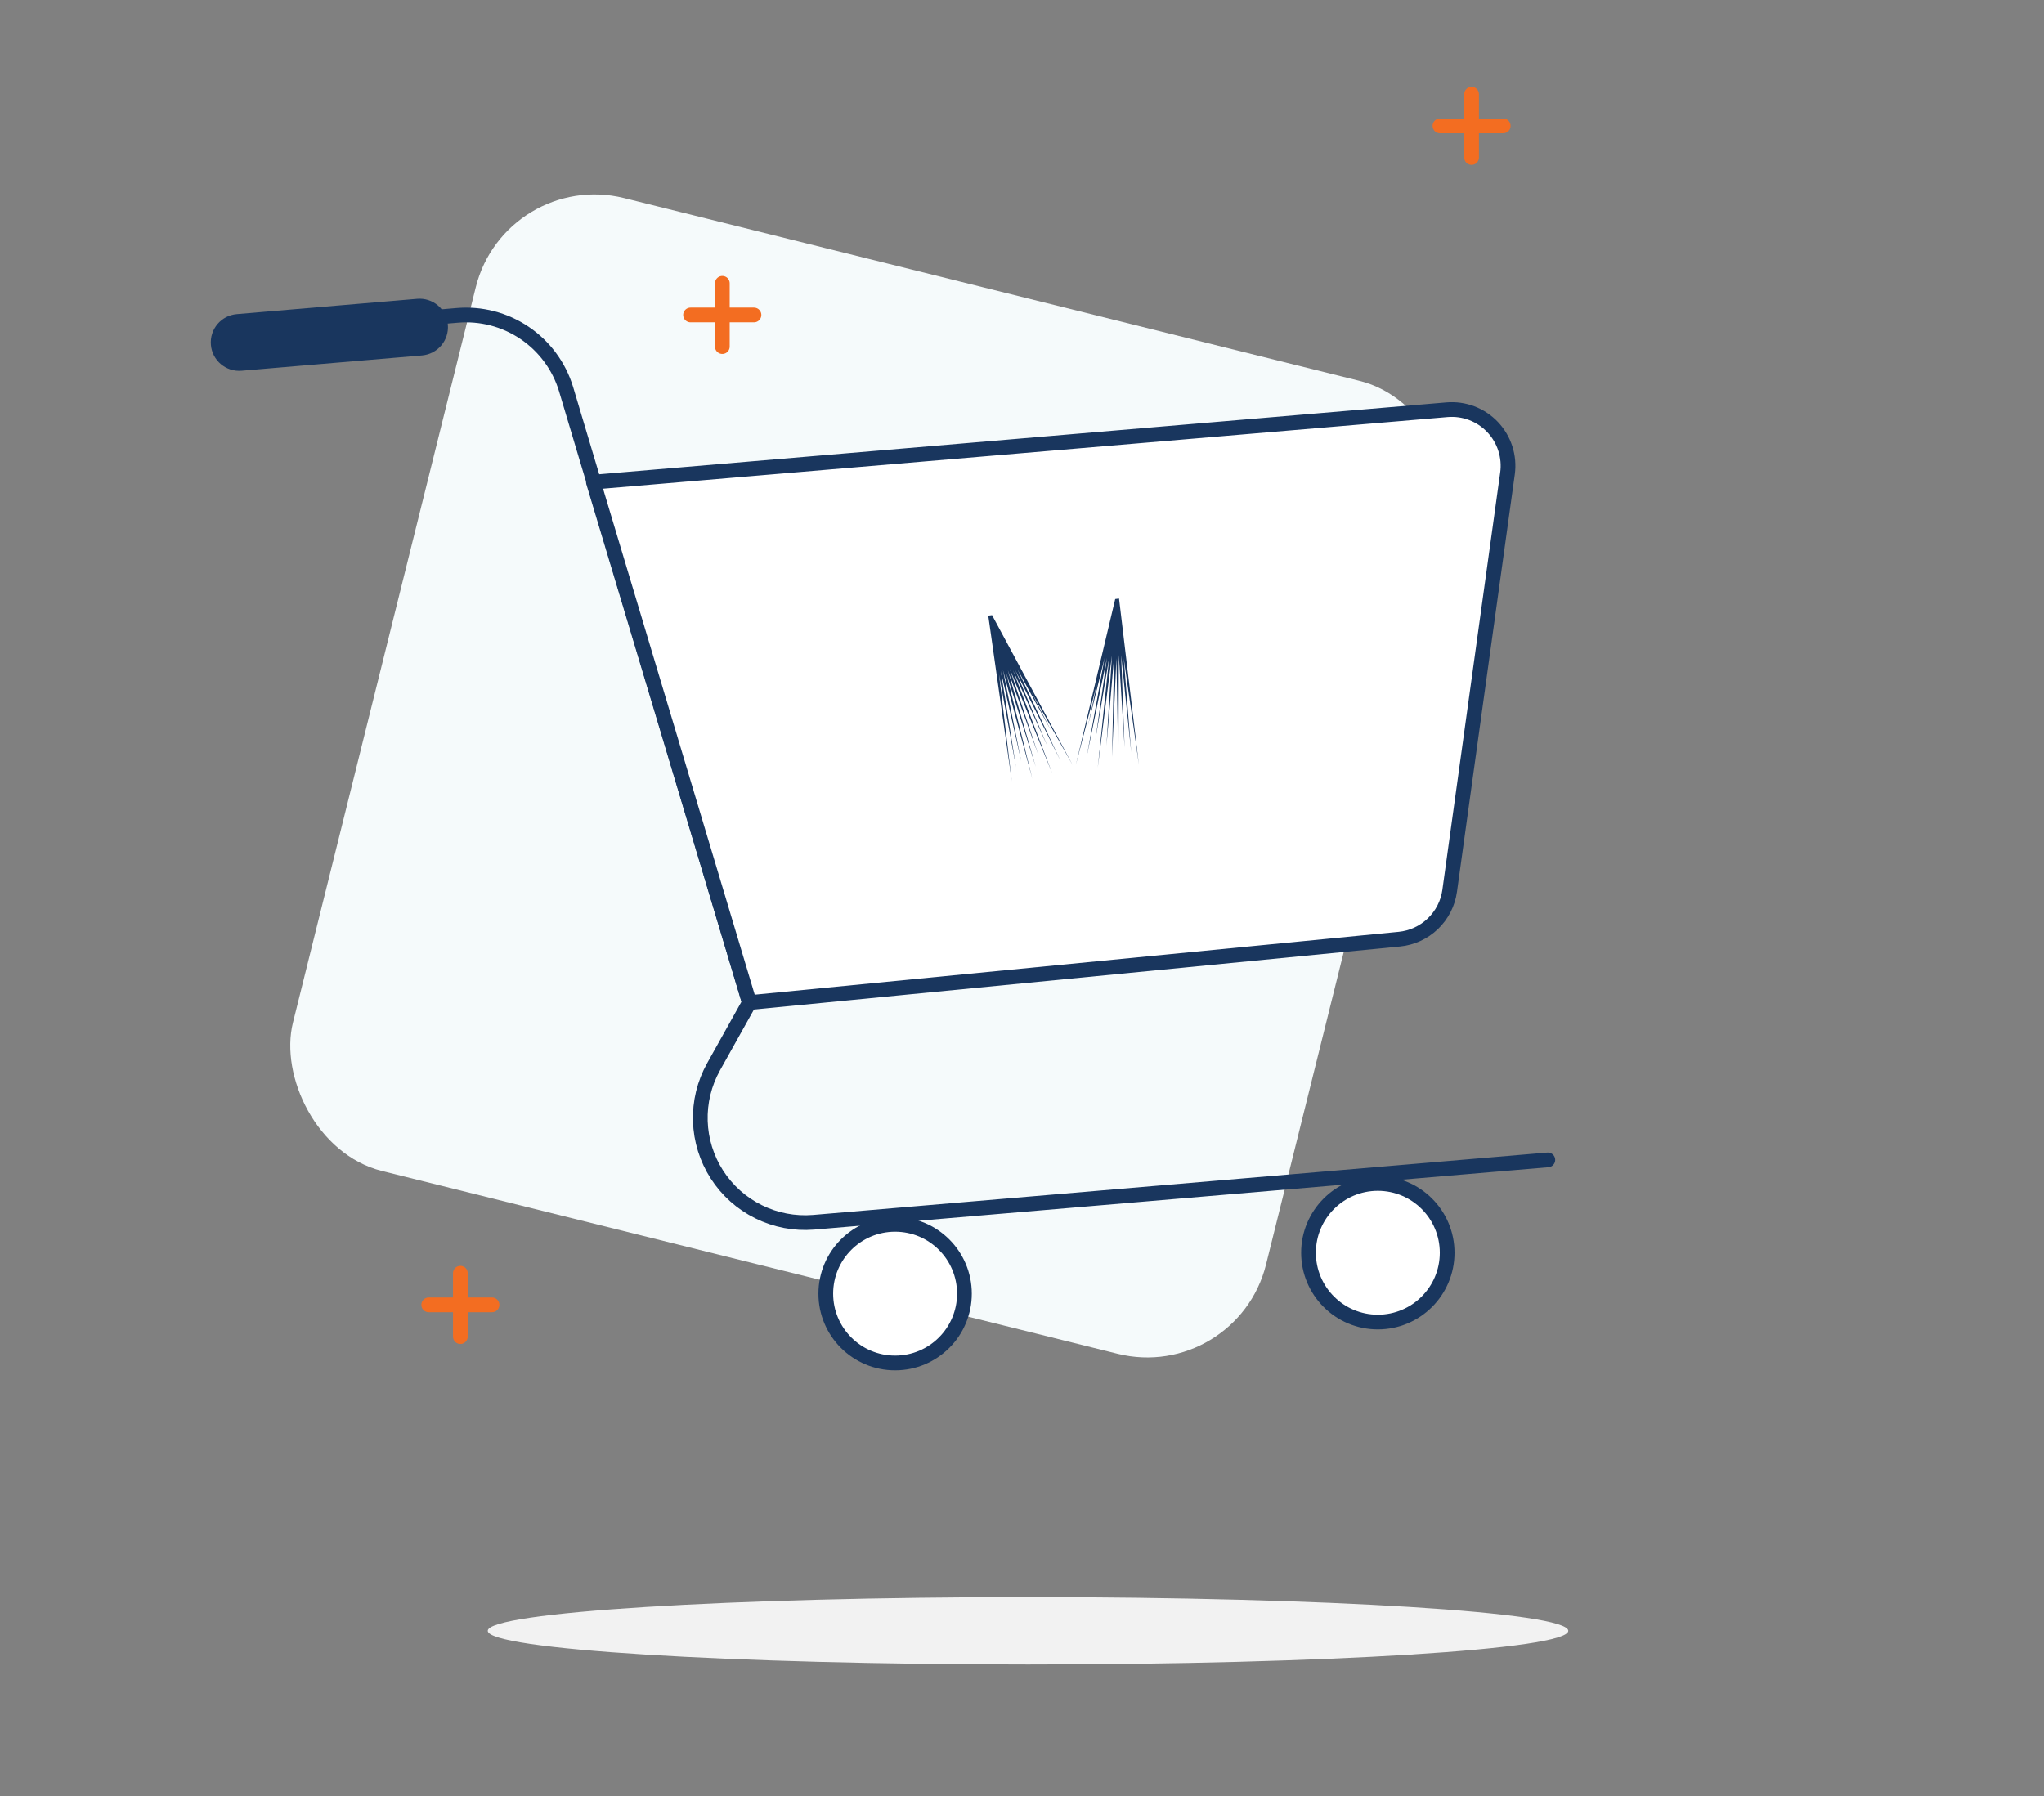 <svg width="388" height="341" viewBox="0 0 388 341" fill="none" xmlns="http://www.w3.org/2000/svg">
<rect x="0" y="0" width="388" height="341" fill="#808080" stroke="none"/>
<rect x="95.914" y="32" width="190.338" height="190.338" rx="23.241" transform="rotate(13.959 95.914 32)" fill="#F5FAFB"/>
<path d="M195.141 316.004C251.78 316.004 297.697 313.141 297.697 309.607C297.697 306.073 251.78 303.209 195.141 303.209C138.501 303.209 92.585 306.073 92.585 309.607C92.585 313.141 138.5 316.004 195.141 316.004Z" fill="#F2F2F2"/>
<path d="M50.428 62.952L86.746 59.878C91.275 59.482 95.802 60.653 99.571 63.196C103.339 65.739 106.12 69.499 107.447 73.847L142.256 190.343L135.44 202.552C133.689 205.698 132.825 209.26 132.939 212.858C133.053 216.456 134.142 219.955 136.089 222.984C138.036 226.012 140.769 228.455 143.995 230.052C147.221 231.649 150.821 232.341 154.409 232.053L293.814 220.207" stroke="#19365E" stroke-width="2.794" stroke-linecap="round" stroke-linejoin="round"/>
<path d="M112.643 91.532L274.677 77.787C276.272 77.65 277.879 77.875 279.376 78.443C280.876 79.012 282.225 79.911 283.329 81.073C284.429 82.235 285.259 83.63 285.748 85.155C286.237 86.68 286.38 88.296 286.159 89.883L275.18 169.14C274.848 171.518 273.722 173.715 271.989 175.376C270.257 177.039 268.014 178.069 265.625 178.303L142.256 190.344L112.643 91.532Z" fill="white" stroke="#19365E" stroke-width="2.794" stroke-linecap="round" stroke-linejoin="round"/>
<path d="M212.42 113.637L212.071 113.683L212.068 113.683L211.695 113.73L204.223 145.203L208.252 129.732L206.527 137.747L209.679 124.903L206.265 143.756L210.129 124.904L207.928 140.504L210.554 124.848L208.382 145.729L211.066 124.453L210.034 141.593L211.491 124.585L211.091 143.724L211.923 124.983L212.298 145.699L212.38 124.345L213.476 141.928L212.821 124.383L214.729 142.808L213.315 124.948L216.193 145.19L212.42 113.637Z" fill="#19365E"/>
<path d="M193.14 127.067L199.491 138.668L195.761 131.366L203.638 145.279L188.317 116.788L187.944 116.839L187.942 116.84L187.595 116.885L192.067 148.346L189.638 128.046L192.869 145.668L189.969 127.37L193.851 144.495L190.387 127.223L195.96 147.837L190.995 127.721L196.618 145.617L191.309 127.225L197.093 143.286L191.684 126.989L199.752 146.858L192.281 127.239L198.846 141.692L192.705 127.181L201.29 144.407L193.14 127.067Z" fill="#19365E"/>
<path d="M169.914 258.762C177.181 258.762 183.072 252.87 183.072 245.604C183.072 238.337 177.181 232.445 169.914 232.445C162.647 232.445 156.755 238.337 156.755 245.604C156.755 252.87 162.646 258.762 169.914 258.762Z" fill="white" stroke="#19365E" stroke-width="2.794" stroke-linecap="round" stroke-linejoin="round"/>
<path d="M261.546 250.994C268.813 250.994 274.705 245.102 274.705 237.836C274.705 230.568 268.813 224.678 261.546 224.678C254.28 224.678 248.388 230.569 248.388 237.836C248.388 245.102 254.28 250.994 261.546 250.994Z" fill="white" stroke="#19365E" stroke-width="2.794" stroke-linecap="round" stroke-linejoin="round"/>
<path d="M79.187 56.733L44.948 59.638C41.981 59.89 39.779 62.499 40.032 65.466C40.283 68.433 42.892 70.634 45.86 70.383L80.099 67.478C83.066 67.226 85.267 64.616 85.016 61.649C84.764 58.682 82.154 56.481 79.187 56.733Z" fill="#19365E"/>
<path d="M87.388 241.721V253.761" stroke="#F36D21" stroke-width="2.794" stroke-linecap="round" stroke-linejoin="round"/>
<path d="M81.382 247.727H93.395" stroke="#F36D21" stroke-width="2.794" stroke-linecap="round" stroke-linejoin="round"/>
<path d="M279.342 17.891V29.904" stroke="#F36D21" stroke-width="2.794" stroke-linecap="round" stroke-linejoin="round"/>
<path d="M273.336 23.896H285.349" stroke="#F36D21" stroke-width="2.794" stroke-linecap="round" stroke-linejoin="round"/>
<path d="M137.116 53.787V65.8" stroke="#F36D21" stroke-width="2.794" stroke-linecap="round" stroke-linejoin="round"/>
<path d="M131.081 59.797H143.122" stroke="#F36D21" stroke-width="2.794" stroke-linecap="round" stroke-linejoin="round"/>
</svg>
